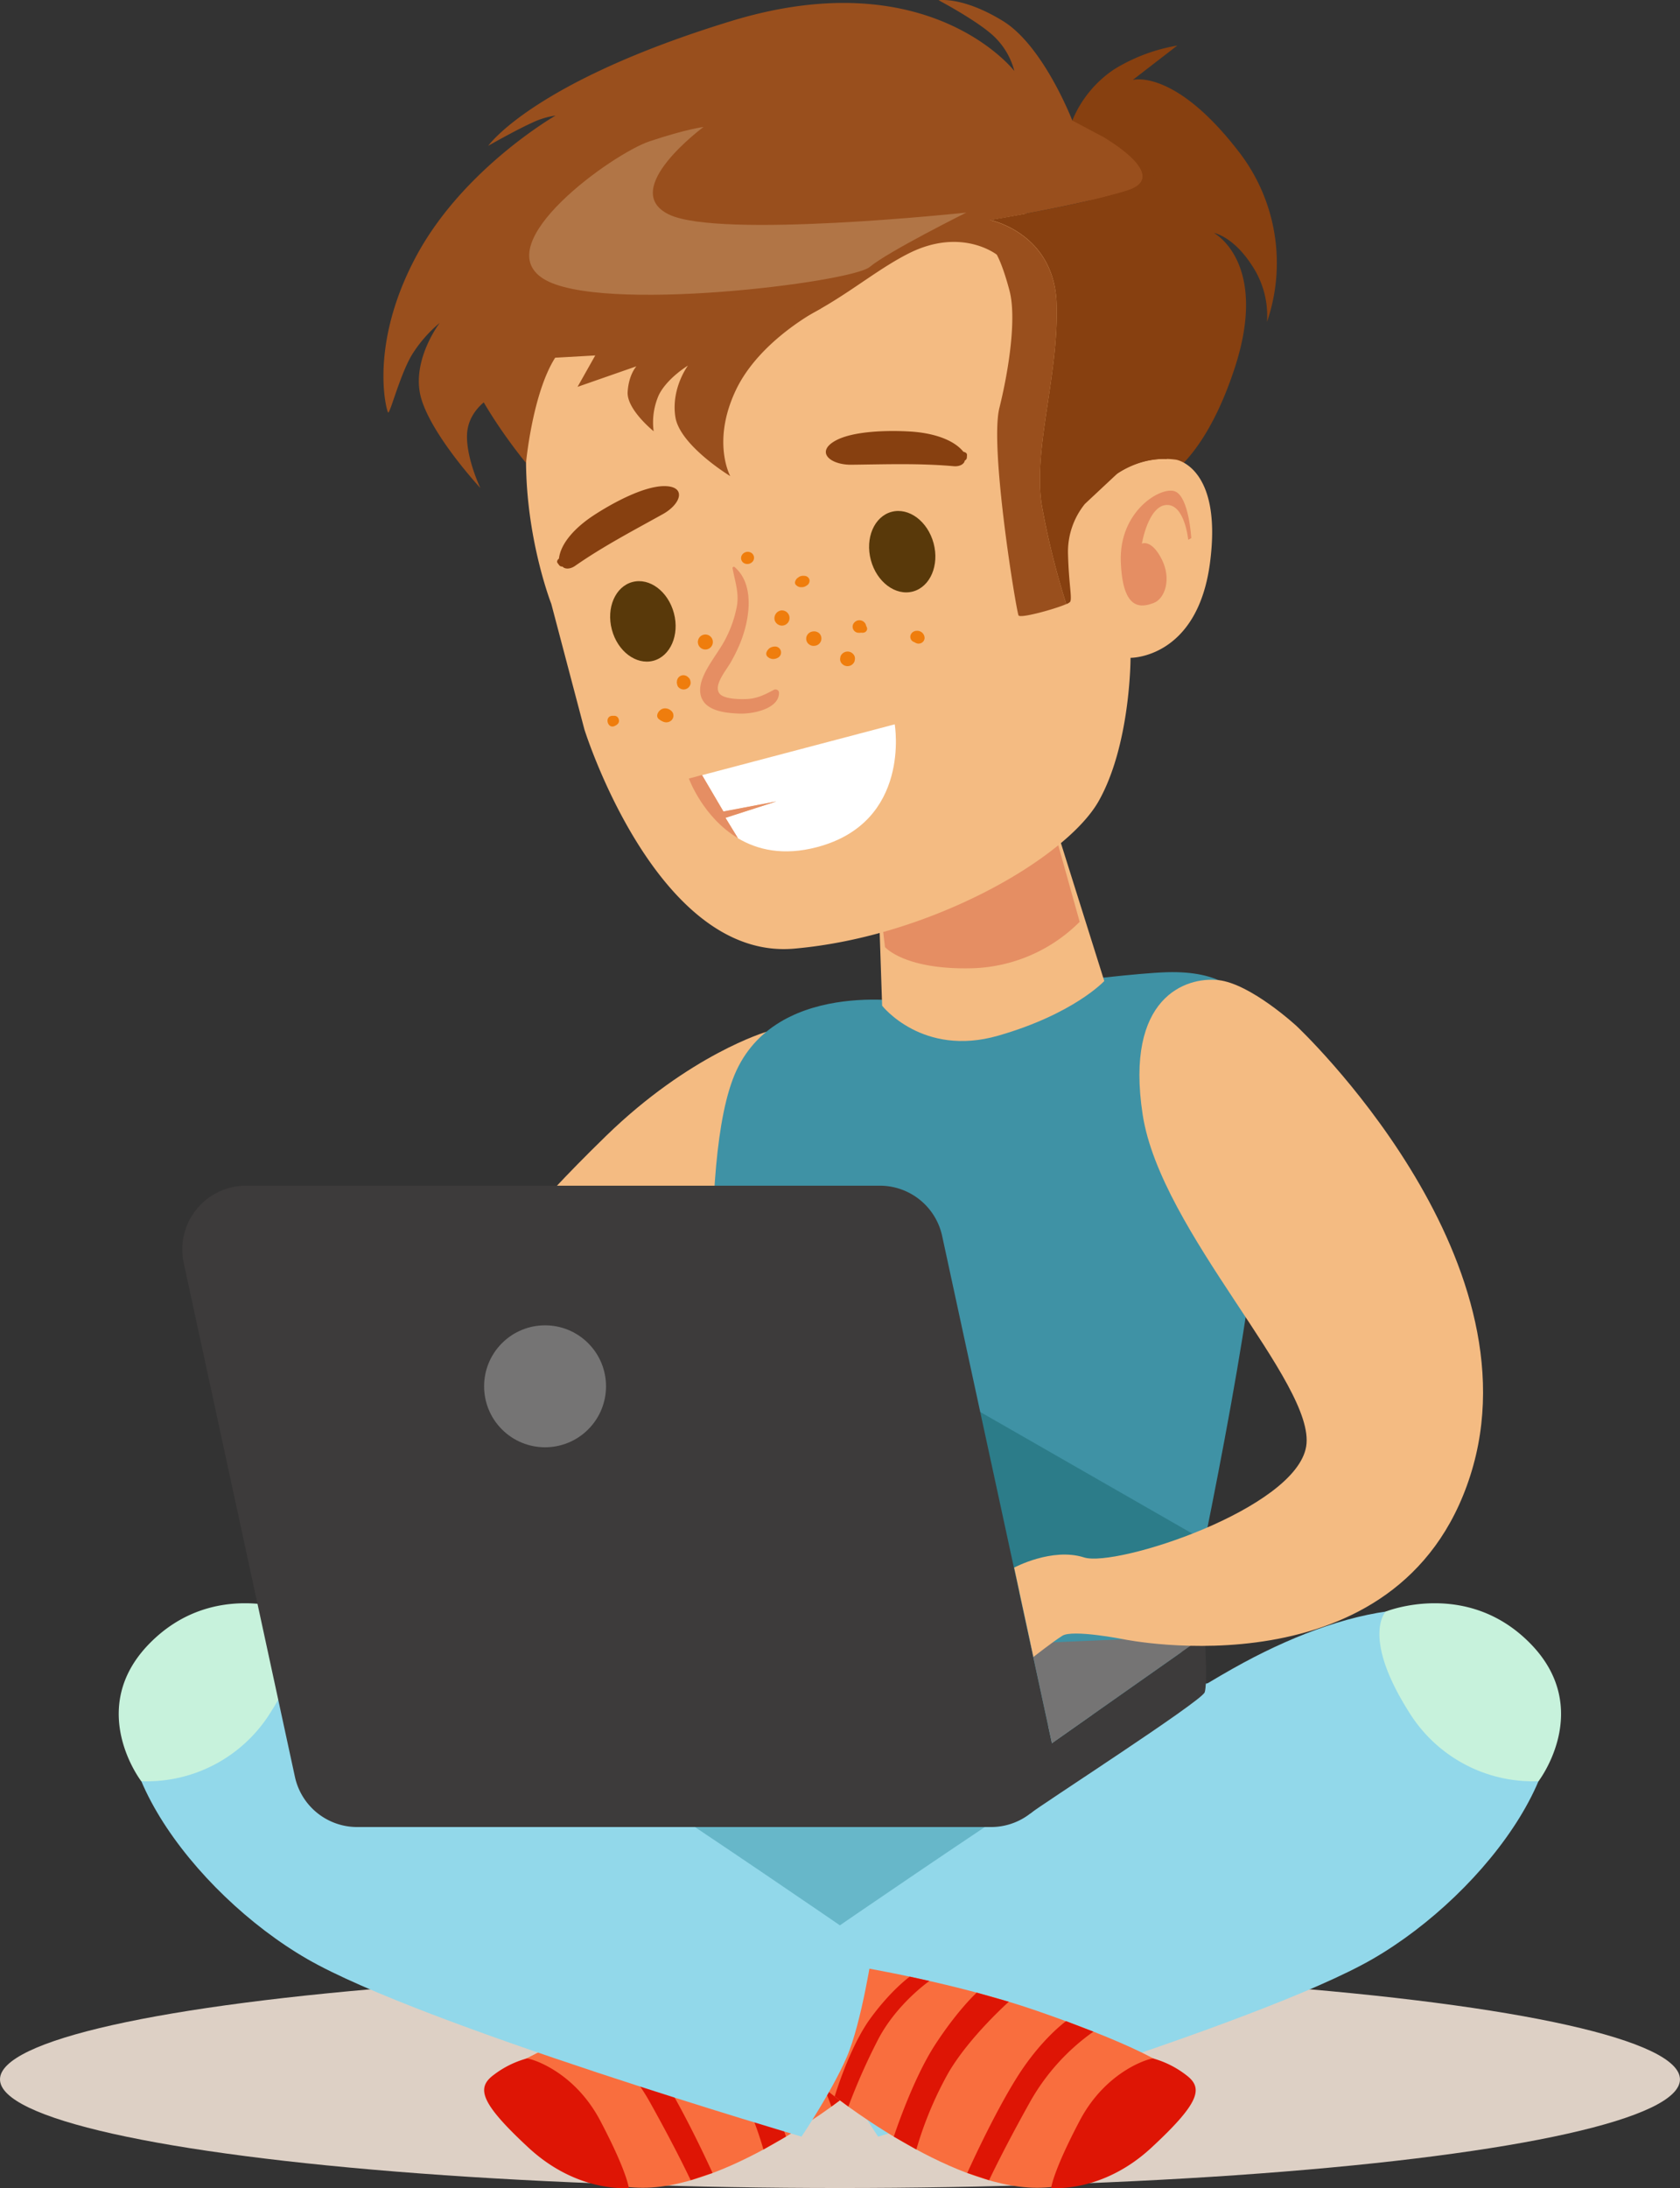 <svg xmlns="http://www.w3.org/2000/svg" viewBox="0 0 513.73 668.88"><rect x="0" y="0" width="513.73" height="668.88" fill="#333333" stroke="none"/><defs><style>.cls-1{fill:#f4bb82;}.cls-2{fill:#ddd0c5;}.cls-3{fill:#67b7c9;}.cls-4{fill:#3f92a5;}.cls-5{fill:#874010;}.cls-6{fill:#e58e63;}.cls-7{fill:#59390a;}.cls-8{fill:#fff;}.cls-9{fill:#994f1d;}.cls-10{fill:#ffefca;opacity:0.24;}.cls-11{fill:#ef7d0d;}.cls-12{fill:#f96e3e;}.cls-13{fill:#92d8ea;}.cls-14{fill:#de1505;}.cls-15{fill:#c7f2dc;}.cls-16{fill:#2c7c89;}.cls-17{fill:#3d3b3b;}.cls-18{fill:#757474;}</style></defs><g id="Слой_2" data-name="Слой 2"><g id="Слой_3" data-name="Слой 3"><path class="cls-1" d="M234.31,315.44s-23.33,6.84-49,31.83-32.41,35.92-32.41,35.92,69.15,10.45,71.13,10.3,15.81-36.52,16.32-39S234.31,315.44,234.31,315.44Z"/><ellipse class="cls-2" cx="256.86" cy="635.67" rx="256.86" ry="33.21"/><path class="cls-3" d="M87.47,491.86s115.31,9.76,118.52,9.76,153.17,13,153.17,13H403L255.21,604.26,123.37,537.83Z"/><path class="cls-4" d="M278.37,306.41s-42.75-7.64-54.34,23.65-2.74,110.31-8.33,130-19.11,38.45-19.11,38.45S197.79,536,263,534.25s96.2-19.67,96.2-19.67,17.24-77.12,23.5-124.39,9.47-52.05,5-60.13,2.08-33.78-30.84-32.85C340.21,297.68,278.37,306.41,278.37,306.41Z"/><path class="cls-5" d="M327.9,36.84a34.62,34.62,0,0,1,12.93-15.73A54,54,0,0,1,360,13.93l-13.6,10.5s12.71-3.57,32.31,21.82a55.52,55.52,0,0,1,8.73,52.15,27.73,27.73,0,0,0-4.65-17.33c-5.78-8.9-11.58-9.85-11.58-9.85s17.08,9.07,6.19,41.78-25.75,35.54-25.75,35.54Z"/><path class="cls-1" d="M268.56,272.11l1.19,35.34s12.34,15.81,35.49,9.16,32.44-16.71,32.44-16.71L319,240.51Z"/><path class="cls-6" d="M330.16,281.8A48.42,48.42,0,0,1,297.26,296c-20.72.52-26.64-6.49-26.64-6.49l-.87-7.37,51.14-33.46Z"/><path class="cls-1" d="M168.58,184.6,178.71,223s22.09,70.7,64.15,67,83.33-27.78,93.11-45.11,9.74-43.79,9.74-43.79,20.43.25,24.29-29-10.32-31.56-10.32-31.56a25.51,25.51,0,0,0-18,4.18c-8.59,6-9.9,9.26-9.9,9.26s2.32-59-14.18-84.19-84.34-32.58-130,7.23S168.58,184.6,168.58,184.6Z"/><path class="cls-6" d="M364.29,164.51s-.72-12.68-5-14.3-17.1,6-16.56,21.44,6.48,14,10,12.7,5.61-7.41,2.45-13.52-6-4.64-6-4.64,1.92-11.54,7.52-11.82S363.34,165,363.34,165Z"/><ellipse class="cls-7" cx="274.21" cy="169.5" rx="9.89" ry="12.55" transform="matrix(0.97, -0.26, 0.26, 0.97, -34.16, 75.53)"/><path class="cls-7" d="M187.1,192.47c-1.76-6.66,1.07-13.17,6.31-14.55s10.91,2.89,12.67,9.54S205,200.63,199.77,202,188.85,199.12,187.1,192.47Z"/><path class="cls-6" d="M214.17,212c-.85-5.54,5.49-12,7.93-17.16a35.23,35.23,0,0,0,3.31-10c.54-4-.74-7.39-1.41-11.19a.4.4,0,0,1,.63-.31c6.37,5.47,4.59,16.4,1.56,23.62a50.69,50.69,0,0,1-2.8,5.62C222,205,218.12,209.5,220,212c1.28,1.69,5.93,1.79,8.22,1.7,3.28-.12,5.52-1.29,8.31-2.75a1.08,1.08,0,0,1,1.68.71c.19,4.78-7.33,6.58-11.87,6.49C220.82,218,214.93,217,214.17,212Z"/><path class="cls-5" d="M255.34,134.79c5.51-3.14,16.65-3.27,23.17-2.86,6.74.43,13.07,2.41,16.1,6.19.62.11,1.12.43,1.09,1l-.05.84a1.12,1.12,0,0,1-.64.84c-.11,1-1.47,1.88-3.34,1.72-10.53-.94-20.74-.57-31.4-.45C253.77,142.1,249.41,138.16,255.34,134.79Z"/><path class="cls-5" d="M202.71,157.16c-9.27,5.15-18.29,9.87-26.88,15.85-1.52,1.05-3.16,1-3.82.19a1.19,1.19,0,0,1-1-.39l-.51-.69c-.32-.43-.06-1,.42-1.35.54-4.69,4.92-9.47,10.52-13.16,5.4-3.55,15.09-8.93,21.57-9C210,148.55,208.37,154,202.71,157.16Z"/><path class="cls-8" d="M237.4,245l-16.18,3.11-6.55-11.14,58.93-15.54s5.18,29.91-23.76,37.54c-10.31,2.72-18.24.83-24.19-2.72l-3.8-6.22Z"/><path class="cls-6" d="M214.67,236.92l6.55,11.14L237.4,245l-15.55,5,3.8,6.22c-10.73-6.4-15-18.22-15-18.22Z"/><path class="cls-9" d="M140.75,91.71c8.37-15.82,38.53-56,114.45-68.64,39.94-6.63,67.93,11.52,82.35,18.88,0,0,21,12,7.1,16.34s-41.9,9-41.9,9,19.6,3.89,20.35,25.51-7.29,44.67-4.53,61.69a238.89,238.89,0,0,0,7.5,30.18c-3.56,1.56-14,4.42-14.6,3.48-.66-1.1-8.91-51.16-5.87-63.42S310.84,97,308.71,88.9s-3.91-11.05-3.91-11.05-10.84-8.59-27.14-.27S248,101.51,218.9,105.15s-30.67-6.32-42.83-1.63-15.22,38-15.22,38S132.37,107.54,140.75,91.71Z"/><path class="cls-5" d="M318.57,154.45c-2.76-17,5.28-40.06,4.53-61.69s-20.35-25.51-20.35-25.51,28-4.6,41.9-9S337.56,42,337.55,42c13,6.63,17.77,14.63,18.2,16.28.92,3.47,1.07,82.08,1.07,82.08s-7.14-.83-15.17,4.43l-9.9,9.26a23.28,23.28,0,0,0-5.16,15.38c.26,9.45,1.32,13.47.63,14.58a3.29,3.29,0,0,1-1.15.67A238.89,238.89,0,0,1,318.57,154.45Z"/><path class="cls-10" d="M215.13,38.82s-26,19.16-10.64,26.72,91-.55,91-.55-23.86,11.87-29.54,16.62S183.07,96,166.1,85.18s21.21-38.21,32.59-42S215.13,38.82,215.13,38.82Z"/><path class="cls-11" d="M246.83,194.16a2.3,2.3,0,0,1,1.73-1.12,2.39,2.39,0,0,1,2,.6,2.24,2.24,0,0,1-1.43,3.78,2.3,2.3,0,0,1-2.12-.81A2.15,2.15,0,0,1,246.83,194.16Z"/><path class="cls-11" d="M238.66,186.65a2.32,2.32,0,1,1-1.79,2.87A2.43,2.43,0,0,1,238.66,186.65Z"/><path class="cls-11" d="M243.6,179a1.12,1.12,0,0,1-.47-.63,1.1,1.1,0,0,1,.1-.78,1.89,1.89,0,0,1,.8-1l.29-.22a2.29,2.29,0,0,1,.62-.27,3,3,0,0,1,1-.06,1.64,1.64,0,0,1,1.58,1.15,1.68,1.68,0,0,1-.8,1.79,3.57,3.57,0,0,1-.94.46,2.54,2.54,0,0,1-.67.06l-.37,0A2,2,0,0,1,243.6,179Z"/><path class="cls-11" d="M226.87,169.69a2.09,2.09,0,0,1,2.52-.86,1.8,1.8,0,0,1,.91,2.65,2.14,2.14,0,0,1-2.73.71A1.78,1.78,0,0,1,226.87,169.69Z"/><path class="cls-11" d="M215.11,194.05a2.29,2.29,0,1,1,1.17,4.43A2.29,2.29,0,1,1,215.11,194.05Z"/><path class="cls-11" d="M234.38,199.43a2.8,2.8,0,0,1,.4-.74c.15-.2.18-.23.08-.09s-.06.11.26-.3a3,3,0,0,1,1.79-.65,1.82,1.82,0,0,1,.91,3.45,2.86,2.86,0,0,1-1.87.32c-.13,0-.68-.32-.29-.1a1.3,1.3,0,0,1-.6-.29l-.32-.23A1.3,1.3,0,0,1,234.38,199.43Z"/><path class="cls-11" d="M207,208.88a.92.92,0,0,1,0-.52c0-.32,0-.35,0-.09a2,2,0,0,1,1.48-1.79,2.08,2.08,0,0,1,2.18.82l-.09-.14a1.43,1.43,0,0,1,.44.65,3.08,3.08,0,0,1,.18,1,2.15,2.15,0,0,1-3.93,1A3.09,3.09,0,0,1,207,208.88Z"/><path class="cls-11" d="M201.07,219.32a1.35,1.35,0,0,1,0-1.08l0,0,0-.06a1.74,1.74,0,0,1,.14-.27,2.25,2.25,0,0,1,.64-.78L202,217a2.27,2.27,0,0,1,1.33-.45,2.79,2.79,0,0,1,2.35,1.24,2,2,0,0,1-.38,2.43,2.3,2.3,0,0,1-2.57.36c.71.35-.24-.09-.45-.2a2.13,2.13,0,0,1-.56-.38A1.43,1.43,0,0,1,201.07,219.32Z"/><path class="cls-11" d="M201.88,217.16h0C202.3,216.85,202,217.05,201.88,217.16Z"/><path class="cls-11" d="M201.88,217.16Z"/><path class="cls-11" d="M187.45,218.82h.32l.19,0a1.4,1.4,0,0,1,1.24,1.06,1.37,1.37,0,0,1-.47,1.58,1.6,1.6,0,0,1-.4.28l-.09.05C185.79,223.32,184.56,218.73,187.45,218.82Z"/><path class="cls-11" d="M257,200.88l0-.15a2.31,2.31,0,0,1,3.67-1l.12.11a2,2,0,0,1,.55,2.1l0,.15a2.3,2.3,0,0,1-3.67,1l-.12-.11A2,2,0,0,1,257,200.88Z"/><path class="cls-11" d="M261.17,190.39a2.1,2.1,0,0,1,3.37.14,1.77,1.77,0,0,1,.3.69c0,.06,0,.13.07.19a2,2,0,0,1,.26.85,1.22,1.22,0,0,1-.91,1.09,1.91,1.91,0,0,1-.92.05,3.22,3.22,0,0,1-1.16,0A1.85,1.85,0,0,1,261.17,190.39Z"/><path class="cls-11" d="M278.39,194.39a1.94,1.94,0,0,1,1.88-1.54,2.23,2.23,0,0,1,2.46,2.22,1.76,1.76,0,0,1-1.13,1.55,1.85,1.85,0,0,1-1.93-.32h0c.42.35.07.09-.09,0A1.7,1.7,0,0,1,278.39,194.39Z"/><path class="cls-9" d="M327.9,36.84s-8.78-22.77-21.17-30.39S287,.07,287,.07,300.15,7,304.67,11.84a22.37,22.37,0,0,1,5.51,9.86S284.1-12.08,223.52,6.46,149.3,44.57,149.3,44.57s8.35-4.77,13.57-7.12a24.38,24.38,0,0,1,7-2.11s-28.36,16.24-42.73,43.24-9,46.83-8.46,47.51,3.84-12.37,7.65-18.21a40.94,40.94,0,0,1,8.12-9.16s-9.08,11.87-5.56,23.37,18,27.1,18,27.1-4.3-9-4.08-16.22,6.41-10.91,6.41-10.91-7.91-51,42.34-76.57S283,39.44,283,39.44Z"/><path class="cls-9" d="M251.07,94.29s-18.76,9.42-26.13,25.14-1.63,26.12-1.63,26.12-15.48-9.38-16.8-18.14,3.86-15.65,3.86-15.65-6.44,3.89-8.94,9.07a20.7,20.7,0,0,0-1.55,11s-8.27-6.65-7.95-12,2.68-7.85,2.68-7.85l-18,6.28,5.41-9.6-17.67,1s.2-8.48,1.56-9.53,36.33-1.63,37.78-1.66,20.92-4.21,25.18-4.6S251.07,94.29,251.07,94.29Z"/><path class="cls-12" d="M250.78,601.31s-29.7,4.92-54.19,13.41-46.4,17.88-46.4,24.14,19,29.95,46.4,29.95,63.58-29.26,63.58-29.26Z"/><path class="cls-13" d="M246.76,595.5s3.35,22.8,8,33.53,13.76,24.14,13.76,24.14S384.9,619,419.77,598.85s68.4-65.05,49.62-90.53-55.66-18.1-89.19,0S246.76,595.5,246.76,595.5Z"/><path class="cls-14" d="M161,629.3c.52-.28,14.28,3.3,22.55,19s8.72,20.56,8.72,20.56-15.54,1.68-30.63-12.29S145.72,638.19,151,634.28A29.5,29.5,0,0,1,161,629.3Z"/><path class="cls-14" d="M179.31,621.08a65.94,65.94,0,0,1,19.67,22c8.21,14.75,12.22,23.42,12.22,23.42l6.69-2.22S210,646.8,202.67,635.06s-15-17.16-15-17.16Z"/><path class="cls-14" d="M205.18,611.94s12.24,10.88,18.61,21.95a111.14,111.14,0,0,1,9.66,23.21l6.9-3.93s-5.66-17.44-12.7-28.17S215,609.15,215,609.15Z"/><path class="cls-14" d="M229.46,605.59s10.09,7,15.79,18.07a190.62,190.62,0,0,1,9,20.32l4.18-3.1s-4.49-15-10.86-23.76-12.1-12.86-12.1-12.86Z"/><path class="cls-15" d="M423.75,492.66s-7.56,7.62,7.19,30.86a44.56,44.56,0,0,0,39.53,21s17-22.08-2.42-42S423.75,492.66,423.75,492.66Z"/><path class="cls-12" d="M262.89,601.31s29.7,4.92,54.19,13.41,46.39,17.88,46.39,24.14-19,29.95-46.39,29.95-63.58-29.26-63.58-29.26Z"/><path class="cls-13" d="M266.91,595.5s-3.35,22.8-8.05,33.53-13.76,24.14-13.76,24.14S128.77,619,93.9,598.85,25.5,533.8,44.28,508.32s55.66-18.1,89.18,0S266.91,595.5,266.91,595.5Z"/><path class="cls-14" d="M352.72,629.3c-.53-.28-14.28,3.3-22.55,19s-8.72,20.56-8.72,20.56,15.54,1.68,30.62-12.29,15.87-18.33,10.62-22.24A29.5,29.5,0,0,0,352.72,629.3Z"/><path class="cls-14" d="M334.36,621.08a65.82,65.82,0,0,0-19.67,22c-8.22,14.75-12.23,23.42-12.23,23.42l-6.68-2.22s7.84-17.51,15.22-29.25,15-17.16,15-17.16Z"/><path class="cls-14" d="M308.49,611.94s-12.24,10.88-18.61,21.95a111.49,111.49,0,0,0-9.67,23.21l-6.89-3.93S279,635.73,286,625s12.68-15.85,12.68-15.85Z"/><path class="cls-14" d="M284.21,605.59s-10.09,7-15.79,18.07a190.62,190.62,0,0,0-9,20.32l-4.18-3.1s4.49-15,10.86-23.76,12.1-12.86,12.1-12.86Z"/><path class="cls-15" d="M89.91,492.66s7.57,7.62-7.19,30.86a44.55,44.55,0,0,1-39.53,21s-17-22.08,2.43-42S89.91,492.66,89.91,492.66Z"/><path class="cls-16" d="M233.19,393.49s24.3,61.19,64.53,86.22,68.89,0,68.89,0l1.78-8.71Z"/><path class="cls-17" d="M303.08,558.53H109.18a19.48,19.48,0,0,1-19-15.37l-34-157.09a19.49,19.49,0,0,1,19-23.6H269.1a19.49,19.49,0,0,1,19,15.36l34,157.1A19.48,19.48,0,0,1,303.08,558.53Z"/><path class="cls-17" d="M315.07,554.39c2.13-1.94,52.41-34.3,53.32-37.06s0-17.27,0-17.27l-53.32,37.48Z"/><polygon class="cls-18" points="368.38 500.06 315.07 502.36 321.68 532.9 368.38 500.06"/><circle class="cls-18" cx="166.67" cy="423.8" r="18.64" transform="translate(-250.85 241.98) rotate(-45)"/><path class="cls-1" d="M396.51,313.69s74.67,70,53.08,137.44-106,50-106,50-15.59-3.08-18.74-1.07-8.83,6.47-8.83,6.47l-5.9-27.31s11.6-6.23,21.37-3.11,64.81-14.8,67.93-33.95-44.49-65.48-50-101.4,13.18-42.21,23.11-41.14S396.51,313.69,396.51,313.69Z"/></g></g></svg>